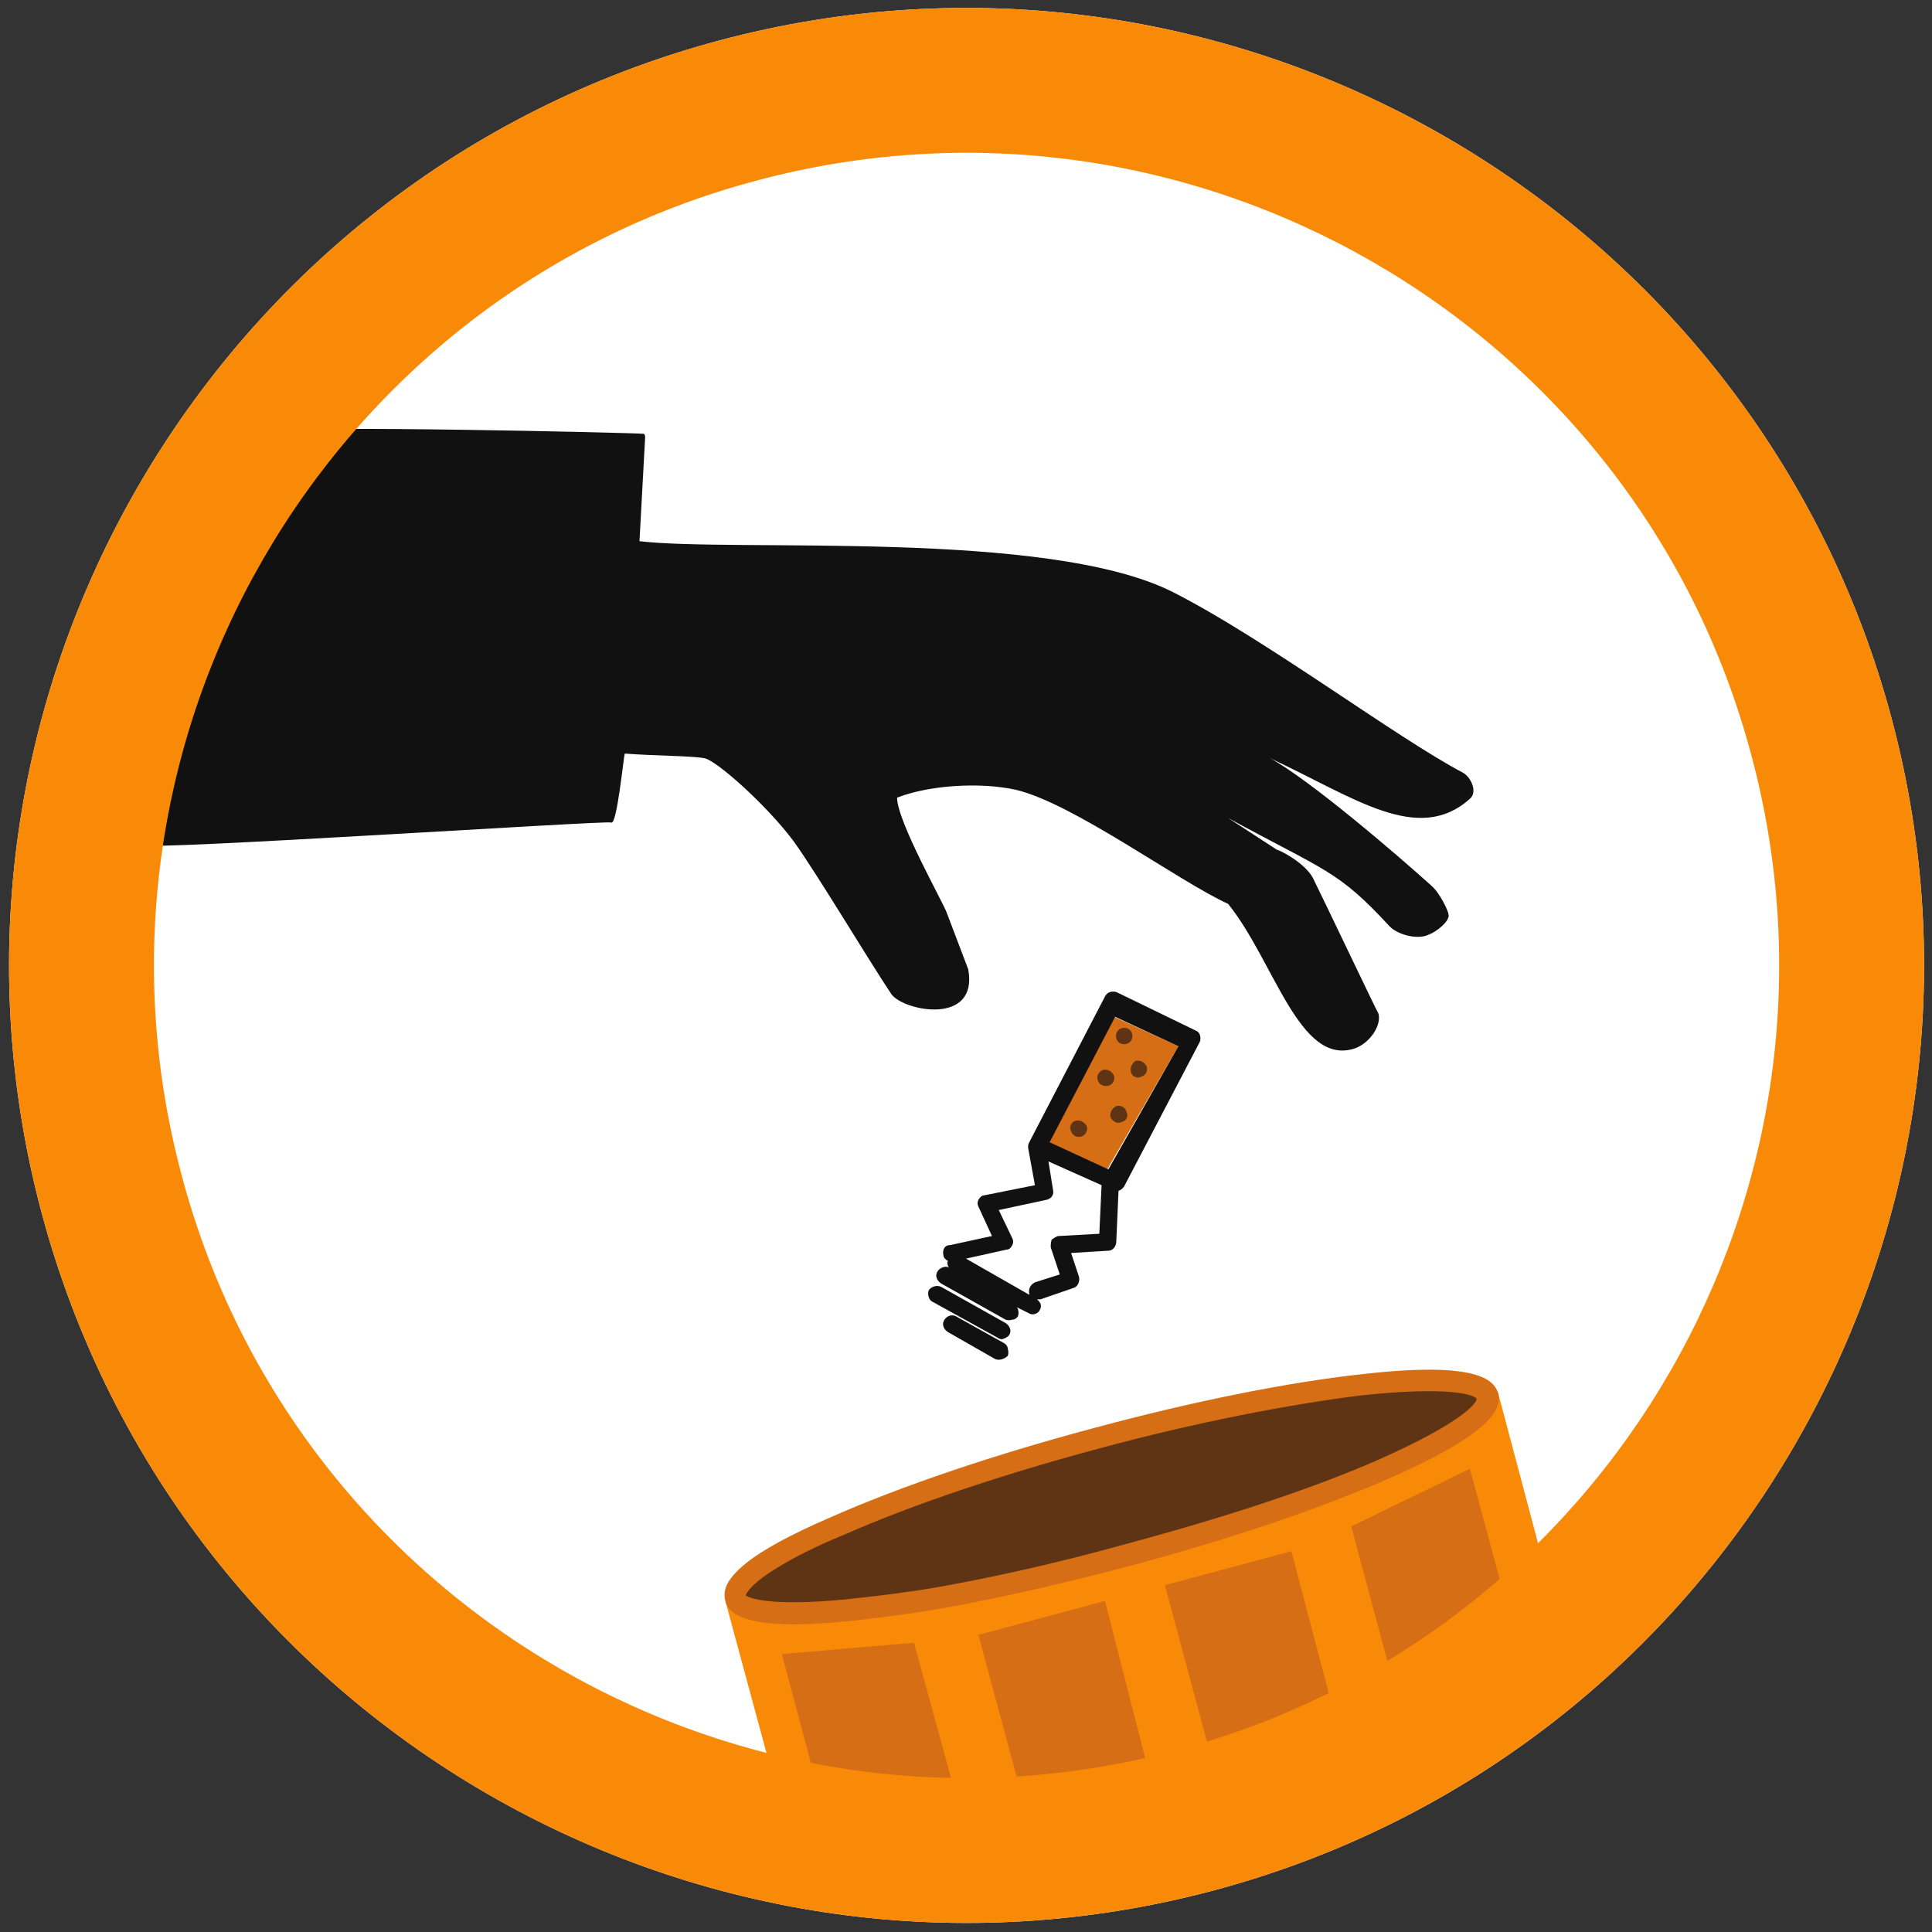 <svg version="1.2" xmlns="http://www.w3.org/2000/svg" viewBox="0 0 171 171" width="512" height="512"><rect x="0" y="0" width="171" height="171" fill="#333333" stroke="none"/><defs><clipPath clipPathUnits="userSpaceOnUse" id="cp1"><path d="M-47.43 8.79 162.4-47.43l50.01 186.64L2.58 195.43z"/></clipPath></defs><style>.b{fill:#d66e15}.c{fill:#5f3414}.d{fill:#f98a07}.e{fill:#111}</style><g clip-path="url(#cp1)"><path d="M107.5 167.3c-45.2 12.1-91.7-14.8-103.8-59.9C-8.4 62.2 18.5 15.7 63.6 3.6c45.2-12.1 91.7 14.8 103.8 59.9 12.1 45.2-14.8 91.7-59.9 103.8z" style="fill:#fff"/><path class="b" d="m98 103.5-5.2-2.4L98.6 90l5.7 2.6z"/><path class="c" d="M100.2 91.5c.1.4-.1.8-.5.9-.4.1-.8-.1-.9-.5-.1-.4.1-.8.5-.9.4-.1.8.1.9.5zm-.1 3.4c-.1-.4.1-.8.4-1 .4-.1.8.1 1 .5.1.4-.1.8-.5.9-.3.2-.8 0-.9-.4zm-2.9.8c-.2-.4 0-.8.4-1 .4-.1.8.1 1 .5.1.4-.1.8-.5.9-.4.1-.8-.1-.9-.4zm1.1 3.2c-.1-.4.1-.8.5-1 .4-.1.8.1.9.5.2.4 0 .8-.4.9-.4.2-.8 0-1-.4zm-3.5 1.2c-.2-.3 0-.8.4-.9.4-.1.8.1 1 .5.1.3-.1.8-.5.9-.4.1-.8-.1-.9-.5z"/><path class="d" d="m64.2 141.7 68.4-18.4 6.8 25.6-68.3 18.3z"/><path class="b" d="m80.9 145.4-11.7 1 5.3 19.9 11.3-3zm5.7-.7 4.6 17.1 11-2.9-4.4-17.2zm33-9.6 4.8 17.9 11.1-3-5.4-20zm-11.9 22.3 11.1-3-4.5-17.1-11.2 3z"/><path class="c" d="M131.7 123.6c.7 2.8-13.5 9.1-31.9 14.1-18.4 4.9-33.9 6.6-34.7 3.7-.7-2.9 13.5-9.2 31.9-14.1s33.9-6.6 34.7-3.7z"/><path fill-rule="evenodd" class="b" d="M132.6 123.3c.3 1.3-.3 3.4-9.3 7.4-6.1 2.7-14.3 5.5-23.3 7.9-5.3 1.4-10.5 2.6-15.2 3.5-3.2.6-6.2 1-8.9 1.3-9.8 1.1-11.4-.5-11.7-1.7-.2-.8-.1-1.8 1.9-3.4 1.4-1.1 3.7-2.4 7.4-4 6.1-2.7 14.3-5.5 23.3-7.9 8.9-2.4 17.4-4.1 24-4.8 9.9-1.1 11.4.5 11.8 1.7zm-1.9.5c-.3-.4-2.6-1.1-10.2-.3-6.4.8-14.7 2.4-23.2 4.7-8.6 2.3-16.6 5-22.5 7.6-2.7 1.1-4.6 2.1-5.9 2.9-2.2 1.3-2.8 2.2-2.9 2.5.3.3 2.7 1.1 10.3.2q2.8-.3 6-.8c5.2-.9 11.1-2.2 17.2-3.9 8.6-2.3 16.6-4.9 22.5-7.5 7-3.1 8.7-4.9 8.7-5.4z"/><path class="e" d="M88.8 118.5q-.2.1-.5-.1l-5.8-3.2q-.2-.1-.3-.4-.1-.3 0-.6c.2-.3.7-.5 1.1-.3l5.7 3.2q.3.2.4.5.1.3-.1.6-.2.2-.5.3zm-.1 1.8q-.3.1-.6 0l-4.2-2.4q-.3-.2-.4-.5-.1-.3.1-.6c.2-.3.6-.5 1-.3l4.3 2.4q.3.2.3.5.1.3 0 .6-.2.2-.5.3z"/><path fill-rule="evenodd" class="e" d="M106.2 91.6q.1.3 0 .6L99.5 105q-.2.3-.5.4l-.2 4.5c0 .4-.3.8-.7.8l-3.3.2.7 2.1c.1.4-.1.9-.5 1l-2.9 1h-.3q.2.2.3.4.1.3-.1.6-.1.2-.4.3-.3.1-.6-.1l-1-.5q.1.1.1.2.1.3 0 .6-.2.3-.5.3-.3.1-.6 0l-5.7-3.2q-.3-.2-.4-.5-.1-.3.1-.6c.2-.3.7-.5 1-.3q-.1-.1-.1-.2-.1-.2 0-.4c-.2-.1-.4-.3-.4-.5-.1-.5.1-.9.6-.9l3.7-.8-1.2-2.6c-.1-.2-.1-.4 0-.6.1-.2.3-.4.5-.4l4.5-.9-.6-3.3v-.2q0-.1.1-.3l6.7-12.9c.2-.4.6-.5 1-.4l7 3.4q.3.1.4.4zm-8.7 13.3-4.7-2.1.4 2.5c.1.4-.1.8-.6.9l-4.2.9 1.2 2.5c.1.2.1.4 0 .6q-.2.4-.5.4l-3.6.8 5.6 3.2v-.1c-.1-.4.1-.8.5-1l2.2-.7-.8-2.4c0-.2 0-.5.1-.7.2-.1.4-.3.6-.3l3.6-.2zm6.8-12.3L98.7 90l-5.8 11.1 5.2 2.4z"/><path class="e" d="M119.9 92.8c-4.9 1.6-7.1-7.7-11.2-12.8-4.4-2-13.7-8.9-18.8-10.1-3.2-.7-7.7-.4-10.5.7 0 2.1 4.1 9.3 4.4 10.2l1.9 5c.9 5-5.7 3.7-6.8 2.2-2.2-3.3-6.6-10.7-8.7-13.6-2.4-3.2-6.9-7.2-7.9-7.3-1.1-.2-4.3-.2-7-.4-.1.2-.7 6.4-1.2 6.1-.4-.2-41.2 2.5-41.4 2-.4-.3 12-36.2 12-36.6.4-.6 31.7.1 32.3.2q.1.1.1.3l-.5 9.2c8.4 1 36.1-1.1 47.2 4.5 8.1 4.1 19.8 12.9 25.7 16 .7.4 1.3 1.7.6 2.3-4.6 4.1-10.2-.1-17.7-3.6 3.5 1.9 11.2 8.5 14.3 11.3.8.7 1.5 2.3 1.5 2.5.2.6-1.1 1.6-1.7 1.8-.9.5-2.7.1-3.5-.7-4.6-5-5.7-4.9-14.3-9.6l4.3 2.8c.4.1 2.5 1.2 3.2 2.5.9 1.8 5.7 11.9 5.8 12 .3 1-.7 2.6-2.1 3.1z"/><path fill-rule="evenodd" class="d" d="M107.5 167.3c-45.2 12.1-91.7-14.8-103.8-59.9C-8.4 62.2 18.5 15.7 63.6 3.6c45.2-12.1 91.7 14.8 103.8 59.9 12.1 45.2-14.8 91.7-59.9 103.8zM66.9 16C28.6 26.2 5.8 65.8 16.1 104.1c10.2 38.3 49.8 61.1 88.1 50.8 38.3-10.2 61.1-49.8 50.8-88.1C144.8 28.5 105.2 5.7 66.9 16z"/></g></svg>